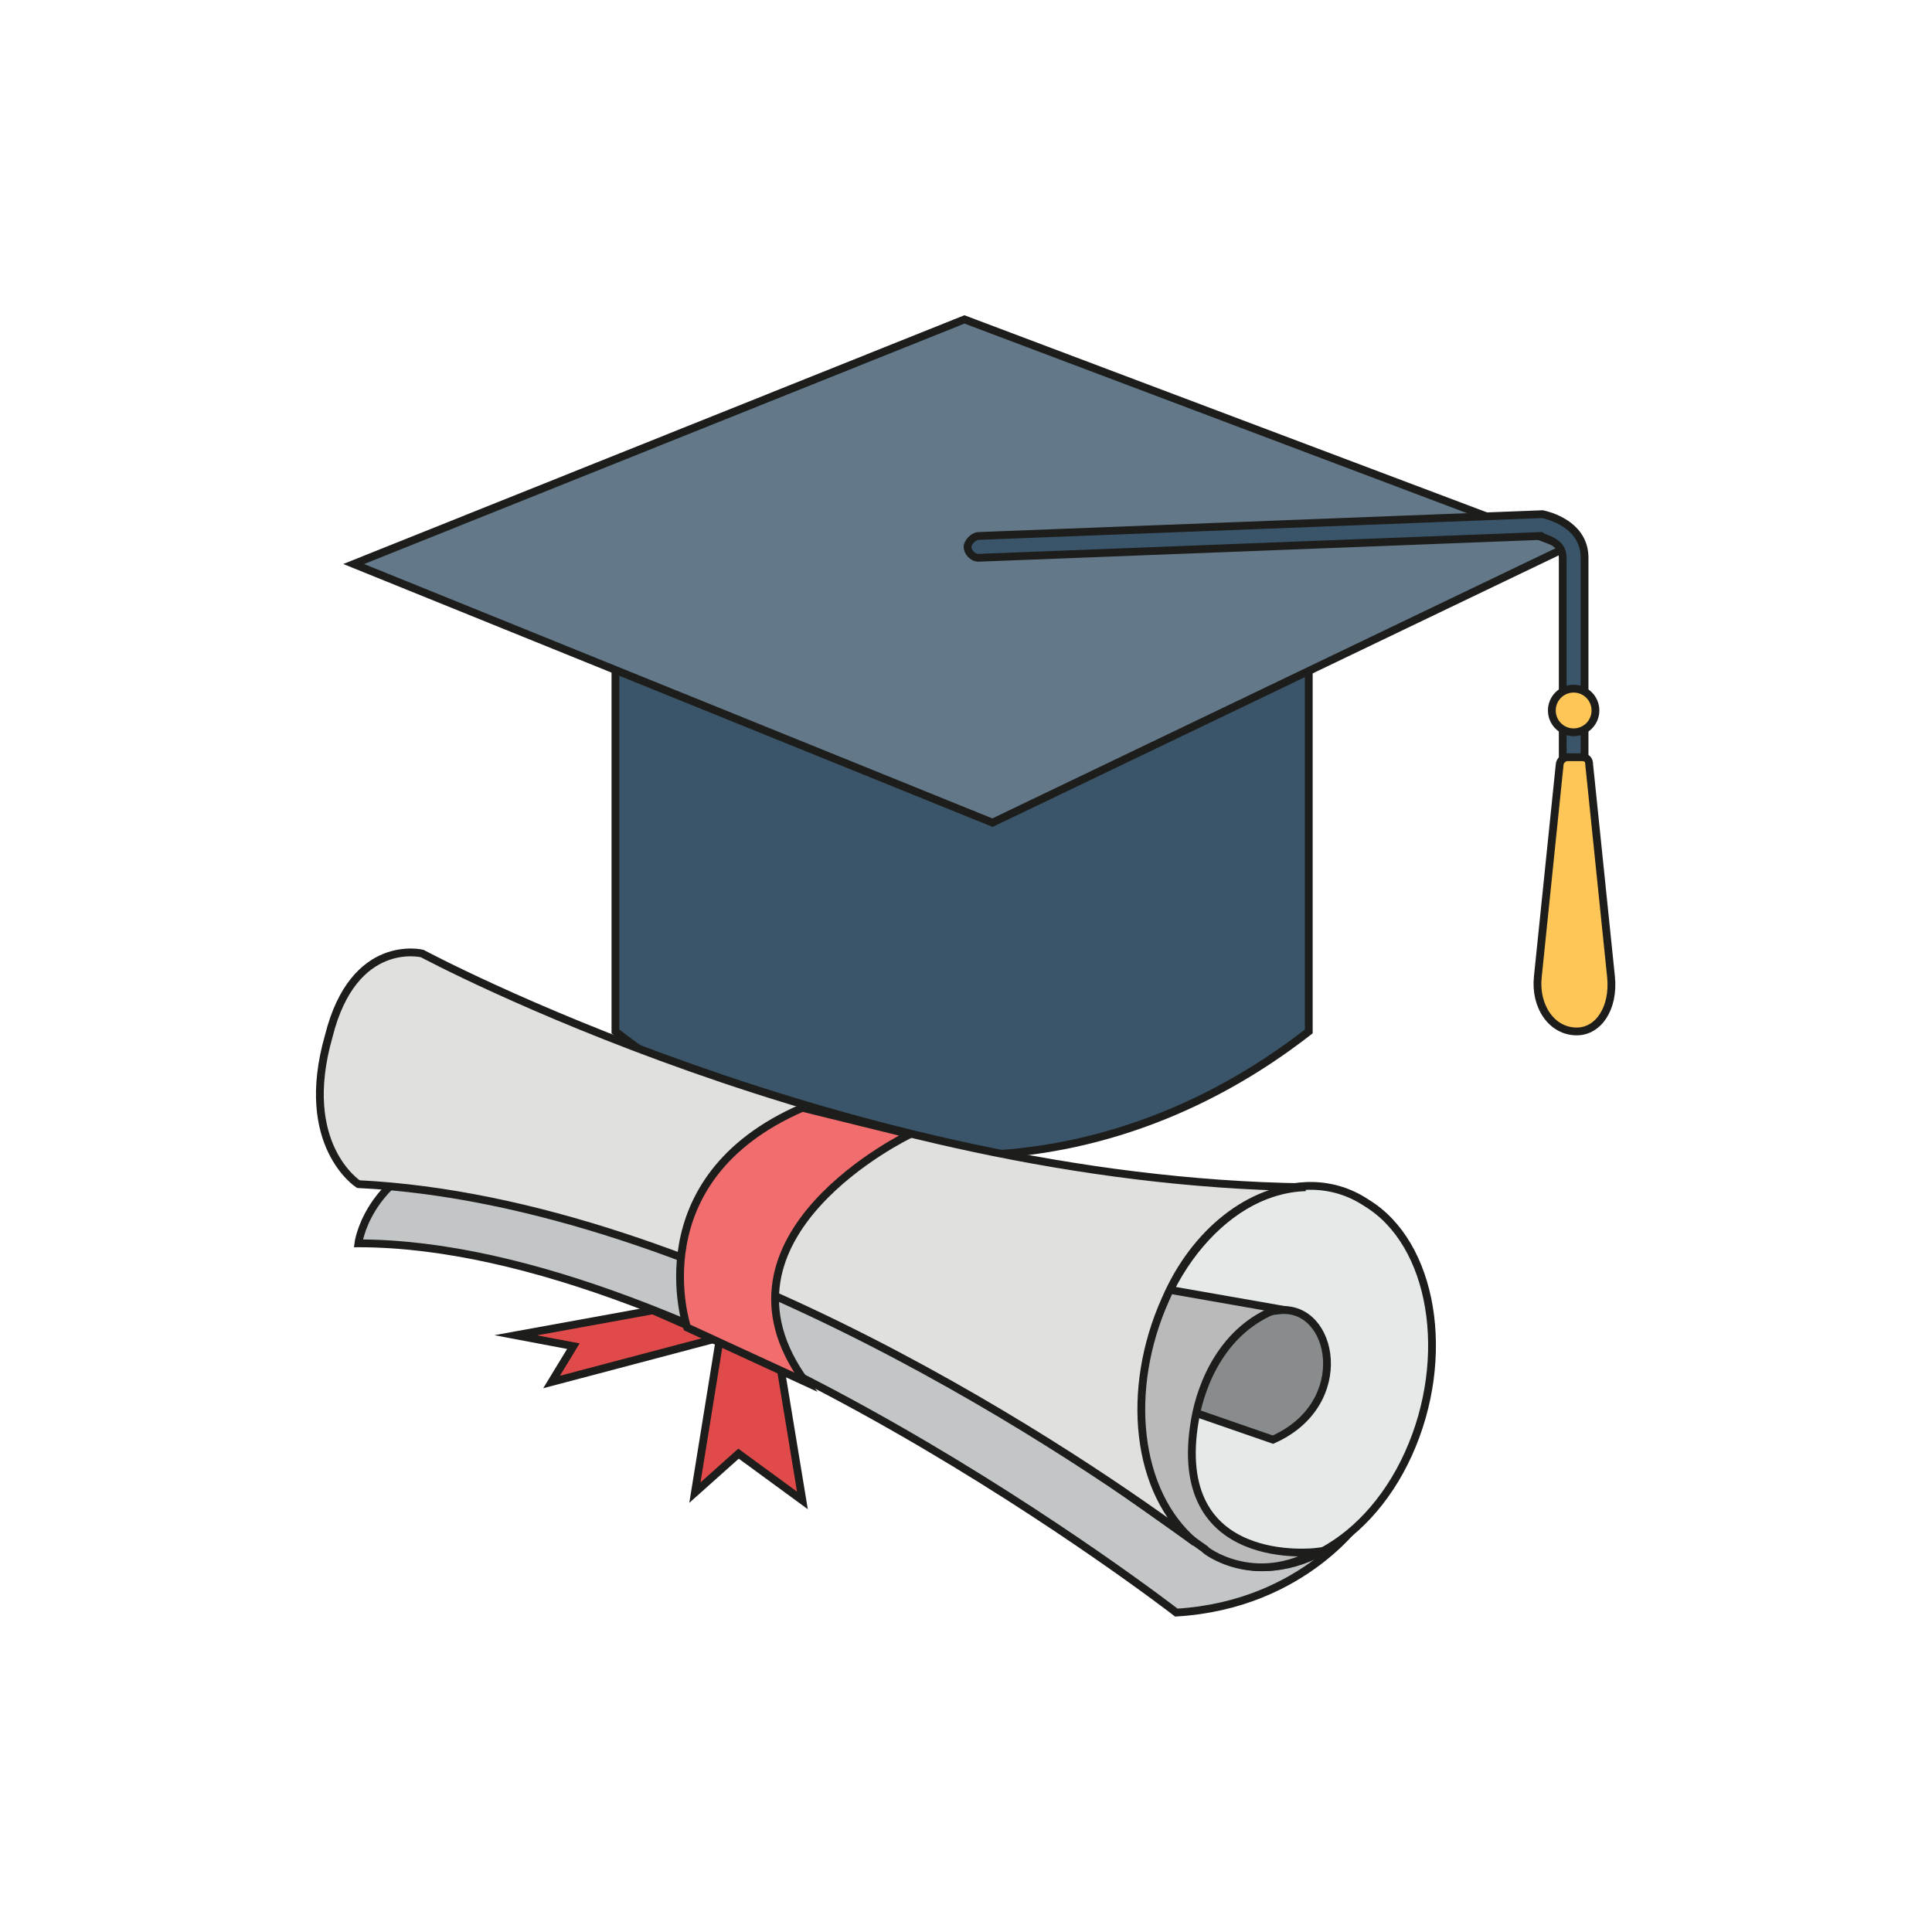 <?xml version="1.0" encoding="utf-8"?>
<!-- Generator: Adobe Illustrator 26.0.3, SVG Export Plug-In . SVG Version: 6.00 Build 0)  -->
<svg version="1.1" id="Layer_1" xmlns="http://www.w3.org/2000/svg" xmlns:xlink="http://www.w3.org/1999/xlink" x="0px" y="0px"
	 viewBox="0 0 124 124" style="enable-background:new 0 0 124 124;" xml:space="preserve">
<style type="text/css">
	.st0{fill:#E14A4A;stroke:#1D1D1B;stroke-width:0.5;stroke-miterlimit:10;}
	.st1{fill:#3A5569;stroke:#1D1D1B;stroke-width:0.5;stroke-miterlimit:10;}
	.st2{fill:#637888;stroke:#1D1D1B;stroke-width:0.5;stroke-miterlimit:10;}
	.st3{fill:#FEC656;stroke:#1D1D1B;stroke-width:0.5;stroke-miterlimit:10;}
	.st4{fill:#C2C6C6;stroke:#1D1D1B;stroke-width:0.5;stroke-miterlimit:10;}
	.st5{fill:#E5EAE9;stroke:#1D1D1B;stroke-width:0.5;stroke-miterlimit:10;}
	.st6{fill:#888C8C;stroke:#1D1D1B;stroke-width:0.5;stroke-miterlimit:10;}
	.st7{fill:#BABABA;stroke:#1D1D1B;stroke-width:0.5;stroke-miterlimit:10;}
	.st8{fill:#E0E0DF;stroke:#1D1D1B;stroke-width:0.5;stroke-miterlimit:10;}
	.st9{fill:#F16D6E;stroke:#1D1D1B;stroke-width:0.5;stroke-miterlimit:10;}
</style>
<g>
	<g>
		<polygon class="st0" points="46.2,85.9 44.6,95.8 47.4,93.3 51.5,96.3 50.1,87.8 		"/>
		<polygon class="st0" points="41.9,84.1 33.1,85.7 36.8,86.4 35.4,88.7 46,85.9 		"/>
	</g>
	<path class="st1" d="M84,66.2c-13.6,10.6-30.9,10.6-44.5,0c0-10.1,0-20.1,0-30.4c14.8,0,29.7,0,44.5,0C84,46.1,84,56.2,84,66.2z"/>
	<polygon class="st2" points="22.7,36.2 63.7,52.8 100.6,35.1 61.9,20.5 	"/>
	<path class="st1" d="M101,51.7c-0.4,0-0.7-0.4-0.7-0.7V35.8c0-1.1-1.2-1.2-1.4-1.4l-36.1,1.4l0,0c-0.4,0-0.7-0.4-0.7-0.7
		s0.4-0.7,0.7-0.7L99,33l0,0c0.9,0.2,2.7,0.9,2.7,2.8V51C101.7,51.4,101.3,51.7,101,51.7z"/>
	<g>
		<path class="st3" d="M103.4,62.7L102,49.1c0-0.4-0.2-0.5-0.5-0.5h-0.9c-0.2,0-0.5,0.2-0.5,0.5l-1.4,13.6c-0.2,1.9,0.9,3.5,2.5,3.5
			C102.6,66.2,103.6,64.7,103.4,62.7z"/>
		<ellipse class="st3" cx="101" cy="45.6" rx="1.4" ry="1.4"/>
	</g>
	<path class="st4" d="M87.5,97.3c0,0-3.7,5.7-12,6.2c0,0-30.6-23.7-52.5-23.7c0,0,0.5-3.9,5.3-5.7l36.1,9.7L87.5,97.3z"/>
	<path class="st5" d="M90.4,93.3c-2.8,6.2-8.7,9-12.9,6.2c-4.2-2.7-5.5-9.9-2.7-16.1c2.8-6.2,8.7-9,12.9-6.2
		C92,79.8,93.2,87.1,90.4,93.3z"/>
	<path class="st6" d="M82.1,84.1c3.5-0.4,4.8,6-0.4,8.3L69,88C69,88,78.7,84.4,82.1,84.1z"/>
	<path class="st7" d="M84.5,99.6c0,0-9.5,1.2-7.8-8.5c0.4-2.3,1.8-5.8,5.3-7.1l-15.4-2.7l4.9,14l5.8,4.1
		C77.3,99.5,80.5,101.9,84.5,99.6z"/>
	<path class="st8" d="M74.8,83.4c1.9-4.4,5.5-7.1,9-7.2c-29.5-0.4-56.7-15-56.7-15s-4.4-1.1-6,5.3C19.1,73.5,23,76,23,76
		c22.4,1.1,47,18,53.7,23C72.9,95.8,72.2,89.2,74.8,83.4z"/>
	<path class="st9" d="M58.4,72.8c0,0-13.6,6.5-6.7,15.9l-7.6-3.5c0,0-3.2-9.5,7.4-14.1L58.4,72.8z"/>
</g>
</svg>

